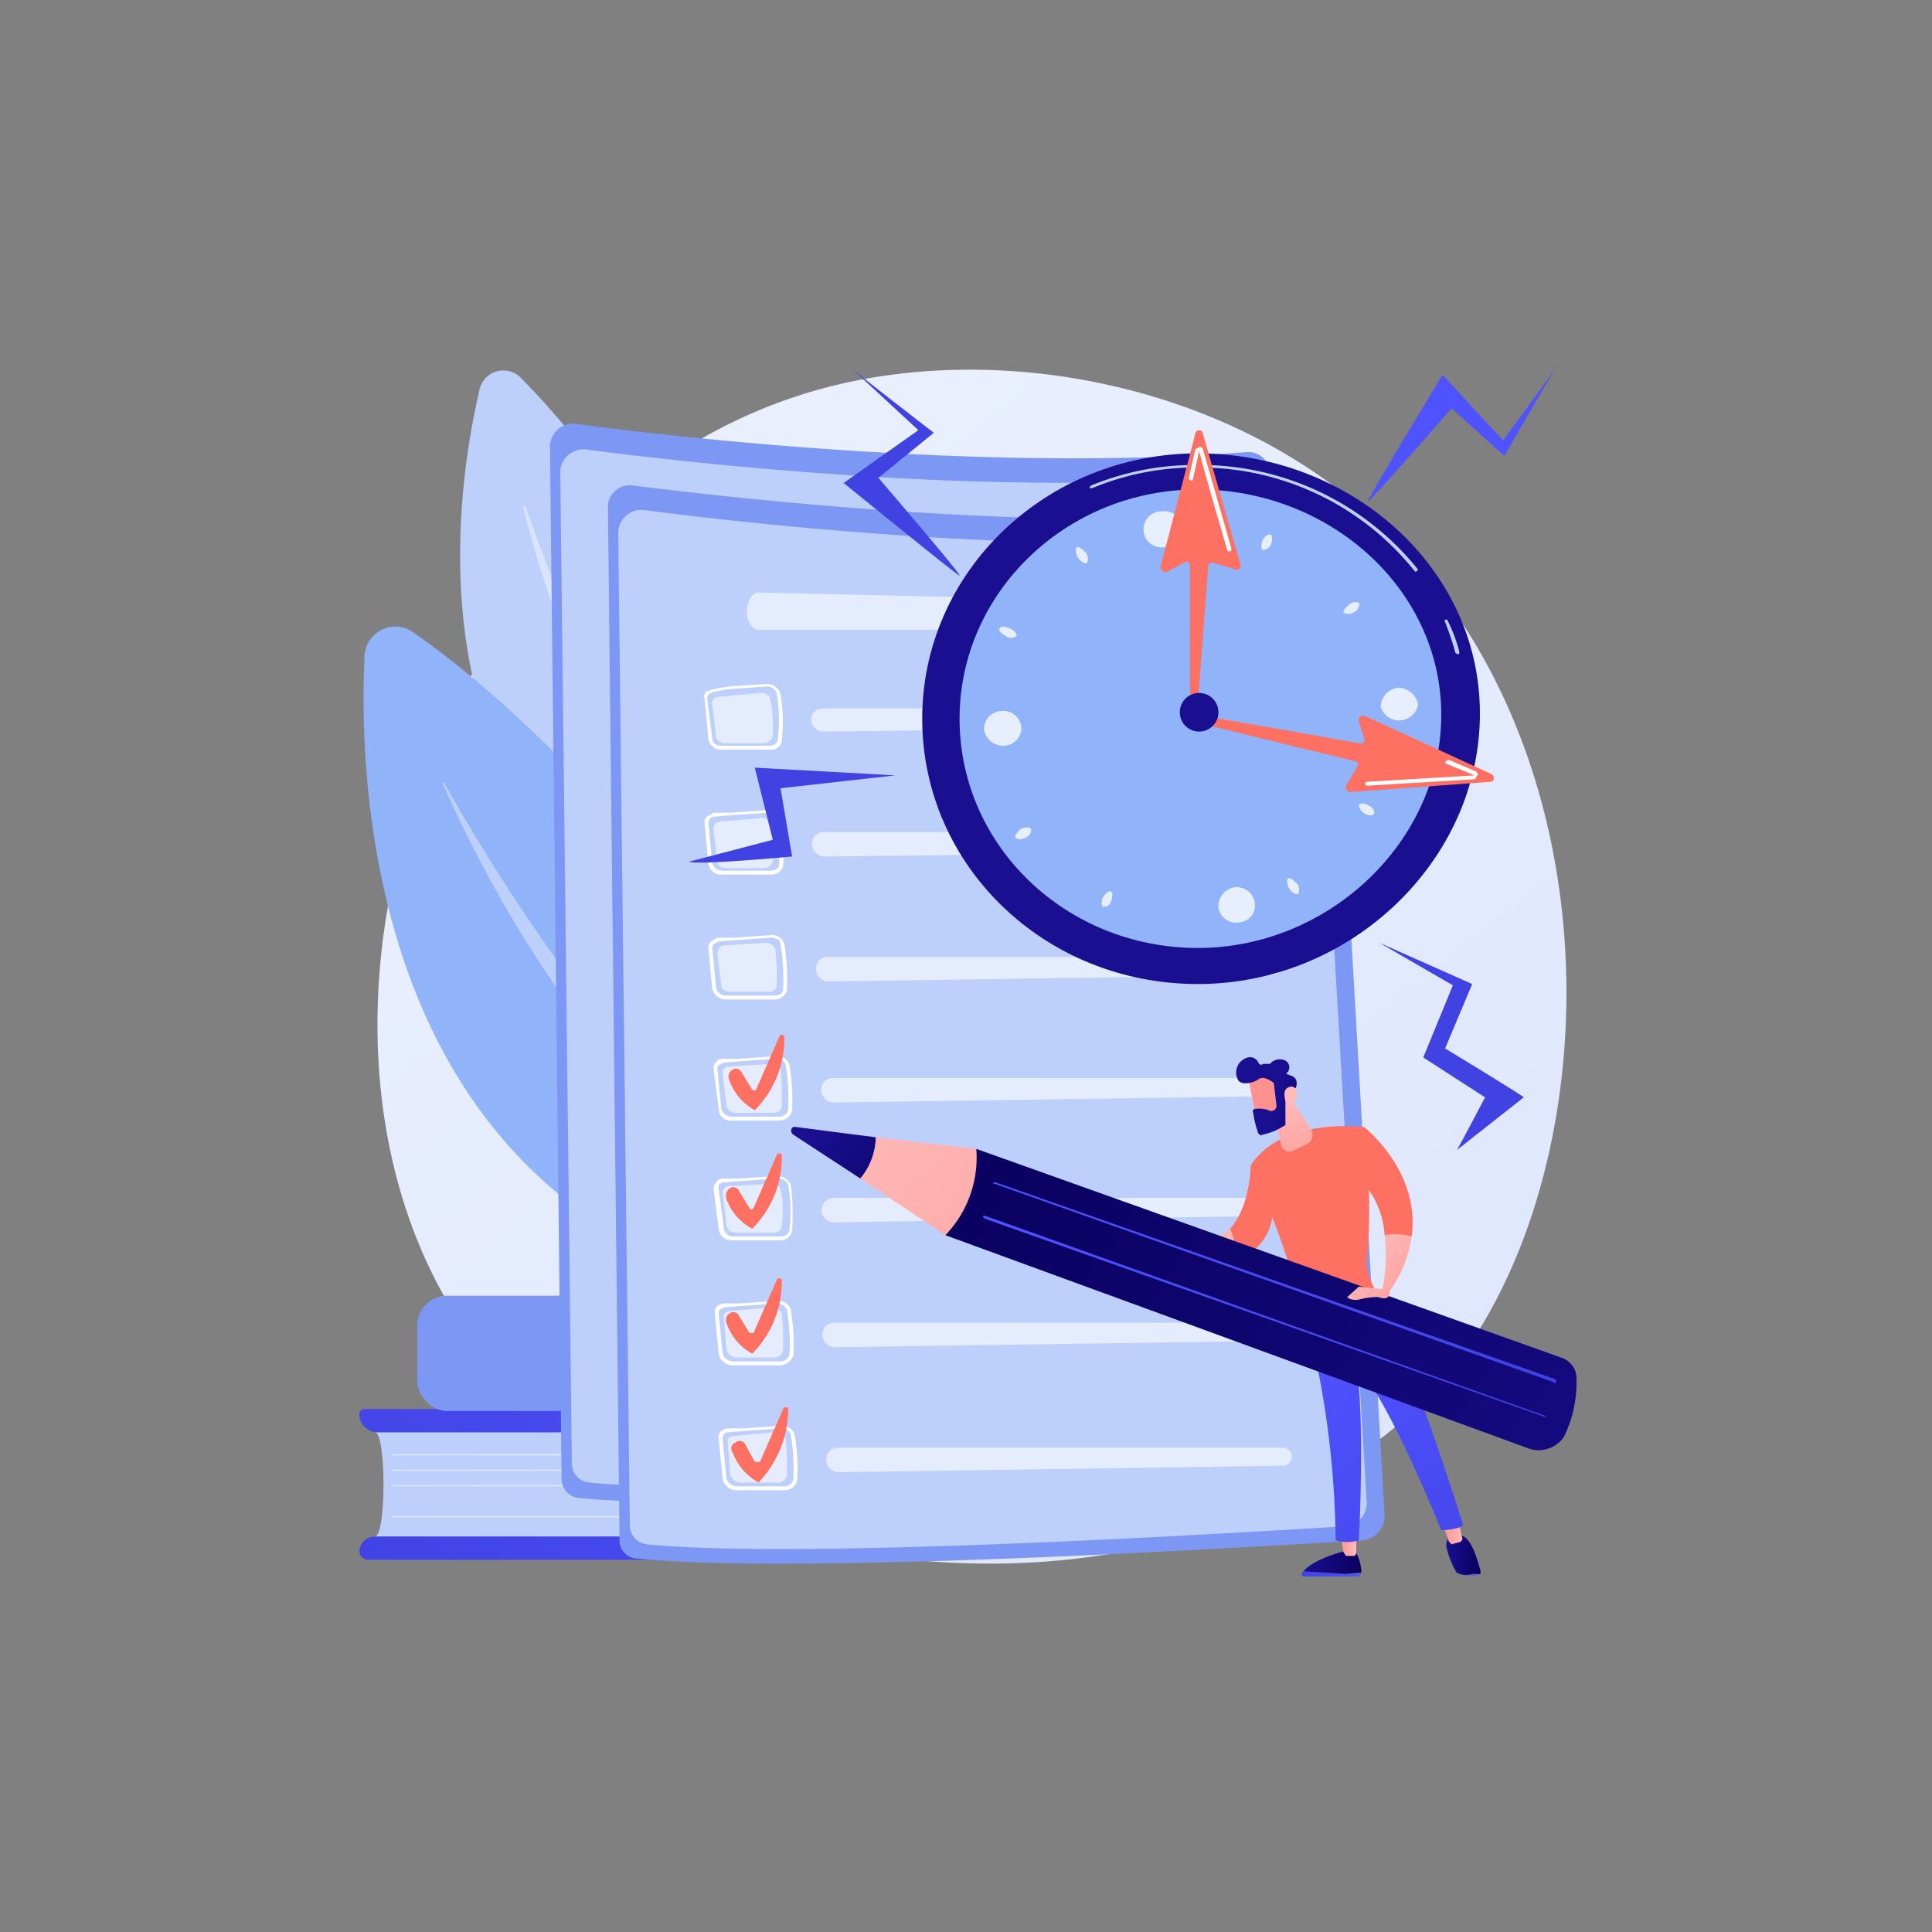 <svg id="Слой_1" data-name="Слой 1" xmlns="http://www.w3.org/2000/svg" xmlns:xlink="http://www.w3.org/1999/xlink" viewBox="0 0 150 150"><rect x="0" y="0" width="150" height="150" fill="#808080" stroke="none"/><defs><style>.cls-1{fill:url(#linear-gradient);}.cls-2{fill:#bdd0fb;}.cls-3{fill:url(#linear-gradient-2);}.cls-4{fill:url(#linear-gradient-3);}.cls-5{fill:url(#linear-gradient-4);}.cls-6{fill:url(#linear-gradient-5);}.cls-7{fill:url(#linear-gradient-6);}.cls-8{fill:url(#linear-gradient-7);}.cls-9{fill:#7d97f4;}.cls-10{fill:url(#linear-gradient-8);}.cls-11{fill:url(#linear-gradient-9);}.cls-12{fill:url(#linear-gradient-10);}.cls-13{fill:#91b3fa;}.cls-14,.cls-18,.cls-19{fill:#fff;}.cls-14{opacity:0.78;}.cls-15{fill:url(#linear-gradient-11);}.cls-16{fill:url(#linear-gradient-12);}.cls-17,.cls-19{opacity:0.6;}.cls-20{fill:url(#linear-gradient-13);}.cls-21{fill:url(#linear-gradient-14);}.cls-22{fill:url(#linear-gradient-15);}.cls-23{fill:url(#linear-gradient-16);}.cls-24{fill:url(#linear-gradient-17);}.cls-25{fill:url(#linear-gradient-18);}.cls-26{fill:url(#linear-gradient-19);}.cls-27{fill:url(#linear-gradient-20);}.cls-28{fill:url(#linear-gradient-21);}.cls-29{fill:url(#linear-gradient-22);}.cls-30{fill:url(#linear-gradient-23);}.cls-31{fill:url(#linear-gradient-24);}.cls-32{fill:url(#linear-gradient-25);}.cls-33{fill:url(#linear-gradient-26);}.cls-34{fill:url(#linear-gradient-27);}.cls-35{fill:url(#linear-gradient-28);}.cls-36{fill:url(#linear-gradient-29);}.cls-37{fill:url(#linear-gradient-30);}.cls-38{fill:url(#linear-gradient-31);}.cls-39{fill:url(#linear-gradient-32);}.cls-40{fill:url(#linear-gradient-33);}.cls-41{fill:url(#linear-gradient-34);}.cls-42{fill:url(#linear-gradient-35);}.cls-43{fill:url(#linear-gradient-36);}.cls-44{fill:url(#linear-gradient-37);}.cls-45{fill:url(#linear-gradient-38);}.cls-46{fill:url(#linear-gradient-39);}.cls-47{fill:url(#linear-gradient-40);}.cls-48{fill:url(#linear-gradient-41);}.cls-49{fill:url(#linear-gradient-42);}.cls-50{fill:url(#linear-gradient-43);}.cls-51{fill:url(#linear-gradient-44);}.cls-52{fill:url(#linear-gradient-45);}.cls-53{fill:url(#linear-gradient-46);}.cls-54{fill:url(#linear-gradient-47);}.cls-55{fill:url(#linear-gradient-48);}.cls-56{fill:url(#linear-gradient-49);}</style><linearGradient id="linear-gradient" x1="133.62" y1="148.79" x2="51.1" y2="46.31" gradientUnits="userSpaceOnUse"><stop offset="0" stop-color="#dae3fe"/><stop offset="1" stop-color="#e9effd"/></linearGradient><linearGradient id="linear-gradient-2" x1="67.47" y1="95.86" x2="34.82" y2="131.32" gradientUnits="userSpaceOnUse"><stop offset="0" stop-color="#4f52ff"/><stop offset="1" stop-color="#4042e2"/></linearGradient><linearGradient id="linear-gradient-3" x1="30.43" y1="112.9" x2="68.44" y2="112.9" xlink:href="#linear-gradient"/><linearGradient id="linear-gradient-4" x1="30.43" y1="114.09" x2="68.44" y2="114.09" xlink:href="#linear-gradient"/><linearGradient id="linear-gradient-5" x1="30.43" y1="115.29" x2="68.44" y2="115.29" xlink:href="#linear-gradient"/><linearGradient id="linear-gradient-6" x1="30.43" y1="116.49" x2="68.44" y2="116.49" xlink:href="#linear-gradient"/><linearGradient id="linear-gradient-7" x1="30.43" y1="117.69" x2="68.44" y2="117.69" xlink:href="#linear-gradient"/><linearGradient id="linear-gradient-8" x1="77.35" y1="85.88" x2="50.59" y2="121.85" gradientTransform="translate(126.2 210.1) rotate(-180)" gradientUnits="userSpaceOnUse"><stop offset="0" stop-color="#53d8ff"/><stop offset="1" stop-color="#3840f7"/></linearGradient><linearGradient id="linear-gradient-9" x1="76.68" y1="81.9" x2="46.6" y2="122.31" gradientTransform="translate(118.9 210.1) rotate(-180)" xlink:href="#linear-gradient-8"/><linearGradient id="linear-gradient-10" x1="40.63" y1="57.74" x2="62.96" y2="57.74" xlink:href="#linear-gradient"/><linearGradient id="linear-gradient-11" x1="306.17" y1="-139.97" x2="343.02" y2="-98.1" gradientTransform="translate(-35.3 -278) rotate(96.8)" gradientUnits="userSpaceOnUse"><stop offset="0" stop-color="#ce1567"/><stop offset="1" stop-color="#7a1dbc"/></linearGradient><linearGradient id="linear-gradient-12" x1="302.93" y1="-137.12" x2="339.77" y2="-95.24" gradientTransform="translate(-272.2 117.9) rotate(11.2)" xlink:href="#linear-gradient-11"/><linearGradient id="linear-gradient-13" x1="-315.21" y1="304.23" x2="-334.27" y2="336.77" gradientTransform="translate(387.5 -233.7) rotate(-0.3)" gradientUnits="userSpaceOnUse"><stop offset="0" stop-color="#a737d5"/><stop offset="1" stop-color="#ef497a"/></linearGradient><linearGradient id="linear-gradient-14" x1="-300.32" y1="239.04" x2="-305.97" y2="258.72" gradientTransform="translate(387.5 -233.7) rotate(-0.3)" gradientUnits="userSpaceOnUse"><stop offset="0" stop-color="#ff928e"/><stop offset="1" stop-color="#fe7062"/></linearGradient><linearGradient id="linear-gradient-15" x1="-303.35" y1="238.17" x2="-309" y2="257.85" xlink:href="#linear-gradient-14"/><linearGradient id="linear-gradient-16" x1="-305.87" y1="237.45" x2="-311.52" y2="257.13" xlink:href="#linear-gradient-14"/><linearGradient id="linear-gradient-17" x1="-308.09" y1="236.81" x2="-313.74" y2="256.5" xlink:href="#linear-gradient-14"/><linearGradient id="linear-gradient-18" x1="157.68" y1="-53.14" x2="146.03" y2="-18.9" xlink:href="#linear-gradient-2"/><linearGradient id="linear-gradient-19" x1="518.13" y1="-6082.59" x2="506.49" y2="-6048.35" gradientTransform="translate(-5424.9 -2538.2) rotate(110)" xlink:href="#linear-gradient-2"/><linearGradient id="linear-gradient-20" x1="921.1" y1="-440.49" x2="909.46" y2="-406.26" gradientTransform="translate(-910.1 -42.3) rotate(27.9)" xlink:href="#linear-gradient-2"/><linearGradient id="linear-gradient-21" x1="-4490.43" y1="612.53" x2="-4502.07" y2="646.77" gradientTransform="translate(-5275.5 -377.8) rotate(-153.3)" xlink:href="#linear-gradient-2"/><linearGradient id="linear-gradient-22" x1="-3334.69" y1="122.2" x2="-3330.07" y2="122.2" gradientTransform="matrix(-1, 0, 0, 1, -3228.99, 0)" xlink:href="#linear-gradient-2"/><linearGradient id="linear-gradient-23" x1="-3334.69" y1="121.3" x2="-3330.2" y2="121.3" gradientTransform="matrix(-1, 0, 0, 1, -3228.99, 0)" gradientUnits="userSpaceOnUse"><stop offset="0" stop-color="#09005d"/><stop offset="1" stop-color="#1a0f91"/></linearGradient><linearGradient id="linear-gradient-24" x1="-3334.26" y1="120.03" x2="-3332.96" y2="120.03" gradientTransform="matrix(-1, 0, 0, 1, -3228.99, 0)" gradientUnits="userSpaceOnUse"><stop offset="0" stop-color="#febbba"/><stop offset="1" stop-color="#ff928e"/></linearGradient><linearGradient id="linear-gradient-25" x1="-3343.9" y1="122.1" x2="-3342.13" y2="122.1" gradientTransform="matrix(-1, 0, 0, 1, -3228.99, 0)" xlink:href="#linear-gradient-2"/><linearGradient id="linear-gradient-26" x1="-3343.89" y1="120.74" x2="-3341.29" y2="120.74" xlink:href="#linear-gradient-23"/><linearGradient id="linear-gradient-27" x1="-3342.54" y1="118.95" x2="-3340.98" y2="118.95" xlink:href="#linear-gradient-24"/><linearGradient id="linear-gradient-28" x1="-3330.51" y1="104.62" x2="-3347.73" y2="129.71" gradientTransform="matrix(-1, 0, 0, 1, -3228.99, 0)" xlink:href="#linear-gradient-2"/><linearGradient id="linear-gradient-29" x1="116.82" y1="56.84" x2="112.03" y2="69.39" gradientTransform="matrix(1, 0, 0, 1, 0, 0)" xlink:href="#linear-gradient-14"/><linearGradient id="linear-gradient-30" x1="-3337.3" y1="113.19" x2="-3336.55" y2="111.7" gradientTransform="matrix(-1, 0, 0, 1, -3228.99, 0)" xlink:href="#linear-gradient-8"/><linearGradient id="linear-gradient-31" x1="-3335.41" y1="96.28" x2="-3340.95" y2="101.18" xlink:href="#linear-gradient-24"/><linearGradient id="linear-gradient-32" x1="120.55" y1="58.26" x2="115.75" y2="70.81" gradientTransform="matrix(1, 0, 0, 1, 0, 0)" xlink:href="#linear-gradient-14"/><linearGradient id="linear-gradient-33" x1="112.27" y1="55.1" x2="107.48" y2="67.65" gradientTransform="matrix(1, 0, 0, 1, 0, 0)" xlink:href="#linear-gradient-14"/><linearGradient id="linear-gradient-34" x1="-3325.03" y1="96.75" x2="-3320.68" y2="96.75" xlink:href="#linear-gradient-24"/><linearGradient id="linear-gradient-35" x1="-3329.27" y1="85.1" x2="-3329.32" y2="93.24" xlink:href="#linear-gradient-24"/><linearGradient id="linear-gradient-36" x1="-3650.89" y1="1329.56" x2="-3654.9" y2="1334.86" gradientTransform="matrix(-0.99, -0.14, -0.14, 0.99, -3325.78, -1753.46)" xlink:href="#linear-gradient-24"/><linearGradient id="linear-gradient-37" x1="-3653.95" y1="1330.84" x2="-3649.17" y2="1330.84" gradientTransform="matrix(-0.99, -0.14, -0.14, 0.99, -3325.78, -1753.46)" xlink:href="#linear-gradient-23"/><linearGradient id="linear-gradient-38" x1="-3656.76" y1="1333.76" x2="-3653.55" y2="1330.46" gradientTransform="matrix(-0.99, -0.14, -0.14, 0.99, -3325.78, -1753.46)" xlink:href="#linear-gradient-24"/><linearGradient id="linear-gradient-39" x1="-3321.14" y1="96.23" x2="-3319.58" y2="96.23" xlink:href="#linear-gradient-24"/><linearGradient id="linear-gradient-40" x1="-3303.74" y1="84.12" x2="-3369.59" y2="132.15" xlink:href="#linear-gradient-23"/><linearGradient id="linear-gradient-41" x1="-3301.43" y1="94.81" x2="-3292.76" y2="87.27" xlink:href="#linear-gradient-23"/><linearGradient id="linear-gradient-42" x1="-3293.85" y1="83.74" x2="-3325.96" y2="116.75" xlink:href="#linear-gradient-24"/><linearGradient id="linear-gradient-43" x1="-3313.43" y1="84.71" x2="-3342.41" y2="114.49" gradientTransform="matrix(-1, 0, 0, 1, -3228.99, 0)" xlink:href="#linear-gradient-2"/><linearGradient id="linear-gradient-44" x1="-3312.68" y1="87.32" x2="-3341.67" y2="117.11" gradientTransform="matrix(-1, 0, 0, 1, -3228.99, 0)" xlink:href="#linear-gradient-2"/><linearGradient id="linear-gradient-45" x1="-3333.23" y1="98.75" x2="-3338.76" y2="103.65" xlink:href="#linear-gradient-24"/><linearGradient id="linear-gradient-46" x1="193.63" y1="-33.55" x2="148.89" y2="6.17" gradientTransform="matrix(1, 0, 0, 1, 0, 0)" xlink:href="#linear-gradient-23"/><linearGradient id="linear-gradient-47" x1="1899.85" y1="973.68" x2="1891.4" y2="986.69" gradientTransform="matrix(-0.3, -0.96, -0.96, 0.3, 1618.52, 1558.03)" xlink:href="#linear-gradient-14"/><linearGradient id="linear-gradient-48" x1="2050.01" y1="1080.29" x2="2041.57" y2="1093.3" gradientTransform="matrix(-0.03, -1, -1, 0.03, 1299.39, 2015.76)" xlink:href="#linear-gradient-14"/><linearGradient id="linear-gradient-49" x1="-1622.13" y1="138.4" x2="-1608.4" y2="102.65" gradientTransform="matrix(-1, 0, 0, 1, -1497.12, 0)" xlink:href="#linear-gradient-23"/></defs><path class="cls-1" d="M110.9,108.4a33.2,33.2,0,0,1-5.1,4.3c-16.6,11.9-36.4,8.4-40.5,7.6-6.2-1.3-18.2-3.7-26.8-13.9-13.1-15.3-11.1-39.6-.9-55.6,1.8-2.9,11.6-19.1,31.6-21.7,12-1.6,26.1,1.6,36.2,10.1C126.8,57.1,125.3,93.3,110.9,108.4Z"/><path class="cls-2" d="M29.1,119.3H69.4v-8.1H29.1C30,111.2,30,119.3,29.1,119.3Z"/><path class="cls-3" d="M69.4,117.3v-3.7c0-1.3-.8-2.4-1.7-2.4H29.3a1.4,1.4,0,0,1-1.4-1.4h0a.4.4,0,0,1,.4-.4h42c.9,0,2.4,1.5,2.4,3.4v5.1c0,1.8-1.4,3.2-2.3,3.2H28.6a.7.7,0,0,1-.7-.6,1.2,1.2,0,0,1,1.2-1.2H67.9C68.8,119.3,69.4,118.4,69.4,117.3Z"/><path class="cls-4" d="M68.3,113H30.4a.1.1,0,0,1,.1-.1H68.3c.1,0,.1,0,.1.1Z"/><path class="cls-5" d="M68.3,114.2H30.5a.1.1,0,0,1-.1-.1h38C68.4,114.2,68.4,114.2,68.3,114.2Z"/><path class="cls-6" d="M68.3,115.4H30.5a.1.1,0,0,1-.1-.1h38C68.4,115.4,68.4,115.4,68.3,115.4Z"/><path class="cls-7" d="M68.3,116.6h0Z"/><path class="cls-8" d="M68.3,117.8H30.4a.1.1,0,0,1,.1-.1H68.3c.1,0,.1,0,.1.1Z"/><rect class="cls-9" x="32.4" y="100.6" width="37.1" height="8.95" rx="2.3"/><rect class="cls-10" x="60.9" y="101.6" width="4.4" height="6.89" rx="2.2" transform="translate(126.2 210.1) rotate(180)"/><rect class="cls-11" x="58.6" y="101.6" width="1.6" height="6.89" rx="0.8" transform="translate(118.9 210.1) rotate(180)"/><path class="cls-2" d="M66.2,78.1S57.1,46.2,40.5,29.4a1.9,1.9,0,0,0-3.3,1C34.8,40.7,30.9,72,66.2,78.1Z"/><path class="cls-12" d="M62.9,76.1c.1.1,0,.2-.1.2-3.3-2.3-16.4-13.6-22.2-37h.2C42.6,44.6,50,64.6,62.9,76.1Z"/><path class="cls-13" d="M73.5,101.8S55.7,65.7,32.1,49.1A2.4,2.4,0,0,0,28.3,51C27.7,63.9,29.8,102.3,73.5,101.8Z"/><path class="cls-2" d="M69.1,100.2c.1.1,0,.3-.1.2-4.5-2-22.7-12.7-34.6-39.5-.1-.1.1-.2.1-.1C37.9,66.9,51,89.2,69.1,100.2Z"/><path class="cls-9" d="M42.7,34.7a1.8,1.8,0,0,1,2-1.8c7.2,1,31.8,3.8,52.1,2.2a1.7,1.7,0,0,1,1.8,1.5l4.4,76.2a1.8,1.8,0,0,1-1.8,2c-8.5.6-43.7,2.7-56.3,1.5a1.5,1.5,0,0,1-1.3-1.5Z"/><path class="cls-2" d="M43.5,36.6a1.8,1.8,0,0,1,2-1.7c6.9.9,30.5,3.7,50.1,2.1a1.5,1.5,0,0,1,1.7,1.4l4.3,73.4a1.7,1.7,0,0,1-1.7,1.9c-8.2.6-42.1,2.6-54.2,1.4a1.5,1.5,0,0,1-1.3-1.4Z"/><path class="cls-14" d="M49.9,42.2,50.7,58a1.1,1.1,0,0,0,1,.9c2.9.1,12,.3,17.1,0a1.2,1.2,0,0,0,1.1-1.1c.1-3,.2-11.6-.5-15.1a1.4,1.4,0,0,0-1.2-1.1L51,41.1A1.1,1.1,0,0,0,49.9,42.2Z"/><circle class="cls-15" cx="59.9" cy="47.8" r="3.4" transform="translate(7.6 103.9) rotate(-85.6)"/><path class="cls-16" d="M54.8,57.8H65.6a.9.9,0,0,0,.7-1.3,7.2,7.2,0,0,0-12.2,0A.9.9,0,0,0,54.8,57.8Z"/><g class="cls-17"><path class="cls-18" d="M93.1,43.4a.5.5,0,0,0,.5-.5.6.6,0,0,0-.5-.6L74,42.1c-.3,0-.4.2-.3.5V43a.8.8,0,0,0,.7.5Z"/></g><g class="cls-17"><path class="cls-18" d="M74,45c-.3,0-.4.2-.3.5v.4a.8.8,0,0,0,.7.5H93.1a.5.5,0,0,0,0-1Z"/></g><g class="cls-17"><path class="cls-18" d="M74.1,48c-.3,0-.5.2-.4.5v.4a.9.9,0,0,0,.8.5H93.1c.3,0,.6-.2.5-.5a.6.6,0,0,0-.5-.6Z"/></g><g class="cls-17"><path class="cls-18" d="M95,63.6c.3,0,.6-.2.5-.5a.5.5,0,0,0-.5-.5H50.6c-.3,0-.4.1-.2.4l.4.5a1.2,1.2,0,0,0,.9.5Z"/></g><g class="cls-17"><path class="cls-18" d="M50.6,65.4c-.3,0-.4.2-.2.4l.4.6a1.5,1.5,0,0,0,.9.4L95,66.6a.6.6,0,0,0,.6-.6c-.1-.2-.3-.5-.6-.5Z"/></g><path class="cls-19" d="M50.5,70.3l4.1-.2a1,1,0,0,1,1,.8,18.7,18.7,0,0,1,.5,4,.9.9,0,0,1-.9.9h-4a1,1,0,0,1-1-.8l-.4-3.8A.8.8,0,0,1,50.5,70.3Z"/><g class="cls-17"><path class="cls-18" d="M57.9,71.8a.5.5,0,0,0-.5.5l.2.8a.6.6,0,0,0,.6.6h10a.5.5,0,0,0,.5-.5v-.4a.6.6,0,0,0-.6-.5Z"/></g><path class="cls-19" d="M72.5,70.2l4.2-.2a1.1,1.1,0,0,1,1,.8,18.7,18.7,0,0,1,.5,4,1.1,1.1,0,0,1-.9.9H73.2a.8.8,0,0,1-.9-.8L71.9,71A.6.6,0,0,1,72.5,70.2Z"/><g class="cls-17"><path class="cls-18" d="M79.9,71.7c-.3,0-.5.2-.4.5V73a.6.6,0,0,0,.6.5h10a.6.6,0,0,0,.5-.6v-.3a.5.5,0,0,0-.5-.5Z"/></g><path class="cls-18" d="M56.3,85.4H52.5a1,1,0,0,1-1-.8l-.3-3.1a.4.4,0,0,1,.1-.5.7.7,0,0,1,.6-.3h1.2l2.9-.2a1,1,0,0,1,1.1.7,12.6,12.6,0,0,1,.1,3.5A.9.9,0,0,1,56.3,85.4Zm-4.4-4.5h-.4v.3l.4,3.2a.7.7,0,0,0,.7.6h3.8a.6.6,0,0,0,.6-.6,11.6,11.6,0,0,0-.1-3.4.8.8,0,0,0-.8-.6l-2.9.3Z"/><path class="cls-19" d="M52.3,81.2l3.3-.3a.8.8,0,0,1,.7.5,11,11,0,0,1,.2,2.8.7.7,0,0,1-.7.6h-3a.7.7,0,0,1-.7-.6l-.3-2.5A.5.5,0,0,1,52.3,81.2Z"/><g class="cls-17"><path class="cls-18" d="M59.5,83.3a1.1,1.1,0,0,0,.9.7L95,83.5a.8.8,0,0,0,.7-.7.7.7,0,0,0-.7-.7H60.4A1,1,0,0,0,59.5,83.3Z"/></g><path class="cls-18" d="M56.3,93.4H52.6a1,1,0,0,1-1.1-.8l-.3-3.1c0-.2,0-.4.2-.5a.5.5,0,0,1,.5-.3h1.3l2.9-.2h0a.9.9,0,0,1,1,.7,16.8,16.8,0,0,1,.2,3.5A1,1,0,0,1,56.3,93.4Zm-4.4-4.5h-.3a.4.4,0,0,0-.1.3l.3,3.2a.9.9,0,0,0,.8.6h3.7a.7.7,0,0,0,.7-.6,15.3,15.3,0,0,0-.2-3.4.9.9,0,0,0-.7-.6l-2.9.3Z"/><path class="cls-19" d="M52.3,89.2l3.3-.3a.8.8,0,0,1,.8.5,21.8,21.8,0,0,1,.1,2.8.7.7,0,0,1-.7.6H52.9a.9.9,0,0,1-.8-.6l-.2-2.5A.4.4,0,0,1,52.3,89.2Z"/><g class="cls-17"><path class="cls-18" d="M59.6,91.3a1,1,0,0,0,.9.7L95,91.5a.7.7,0,0,0,0-1.4H60.5A.9.9,0,0,0,59.6,91.3Z"/></g><path class="cls-18" d="M56.4,101.4H52.6c-.5-.1-1-.4-1-.9l-.4-3.1a.8.8,0,0,1,.2-.5.6.6,0,0,1,.6-.3h1.2l2.9-.2h0a1,1,0,0,1,1,.7,16.8,16.8,0,0,1,.2,3.5A.9.9,0,0,1,56.4,101.4ZM52,96.9h-.4a.4.4,0,0,0-.1.3l.4,3.2a.7.7,0,0,0,.7.6h3.8a.6.6,0,0,0,.6-.6,16.8,16.8,0,0,0-.1-3.4.9.9,0,0,0-.8-.6l-2.9.3Z"/><path class="cls-19" d="M52.4,97.2l3.3-.3a.8.8,0,0,1,.7.5,8.3,8.3,0,0,1,.1,2.8.6.6,0,0,1-.6.6h-3a.7.7,0,0,1-.7-.6l-.3-2.5A.5.5,0,0,1,52.4,97.2Z"/><g class="cls-17"><path class="cls-18" d="M59.6,99.3a1,1,0,0,0,.9.7l34.6-.5a.7.7,0,0,0,.7-.7.8.8,0,0,0-.7-.7H60.5A1,1,0,0,0,59.6,99.3Z"/></g><path class="cls-18" d="M56.4,109.4H52.7a1.1,1.1,0,0,1-1.1-.9l-.3-3.1a.7.7,0,0,1,.1-.5.9.9,0,0,1,.6-.3h1.2l2.9-.2h.1a1.1,1.1,0,0,1,1,.7,12.6,12.6,0,0,1,.1,3.5A.9.9,0,0,1,56.4,109.4ZM52,104.9h-.3a.4.4,0,0,0-.1.3l.3,3.2c0,.3.4.6.8.6h3.7a.7.7,0,0,0,.7-.6,15.3,15.3,0,0,0-.2-3.4.9.9,0,0,0-.8-.6l-2.8.3Z"/><path class="cls-19" d="M52.4,105.2l3.3-.3a.8.8,0,0,1,.8.5,22.7,22.7,0,0,1,.1,2.8.7.7,0,0,1-.7.6h-3a.9.9,0,0,1-.7-.6l-.2-2.5C51.9,105.4,52.1,105.2,52.4,105.2Z"/><g class="cls-17"><path class="cls-18" d="M59.7,107.3h0a.9.9,0,0,0,.9.7l34.5-.5a.7.7,0,0,0,0-1.4H60.6A.9.9,0,0,0,59.7,107.3Z"/></g><path class="cls-20" d="M52.6,105.7h0a.5.5,0,0,1,.8.2l.7,1.3h.4l1.8-4.1a.2.2,0,0,1,.4.1,8.6,8.6,0,0,1-2.4,5.6s-1.1-.4-1.9-2.4A.4.4,0,0,1,52.6,105.7Z"/><path class="cls-9" d="M47.2,39.5a1.7,1.7,0,0,1,2-1.8c7.2.9,31.8,3.8,52.1,2.1a1.7,1.7,0,0,1,1.8,1.6l4.4,76.2a1.9,1.9,0,0,1-1.8,2c-8.5.5-43.7,2.7-56.3,1.4a1.4,1.4,0,0,1-1.3-1.5Z"/><path class="cls-2" d="M48,41.4a1.8,1.8,0,0,1,2-1.8c6.9.9,30.5,3.7,50.1,2.1a1.5,1.5,0,0,1,1.7,1.5l4.3,73.3a1.8,1.8,0,0,1-1.7,2c-8.2.5-42.1,2.6-54.2,1.4a1.5,1.5,0,0,1-1.3-1.5Z"/><path class="cls-18" d="M60.5,87H56.8a.9.9,0,0,1-1-.9L55.4,83c0-.2,0-.4.2-.5a.5.5,0,0,1,.5-.3h1.3l2.9-.2a1,1,0,0,1,1,.7,16.8,16.8,0,0,1,.2,3.5A1,1,0,0,1,60.5,87Zm-4.3-4.5-.4.2a.4.4,0,0,0-.1.3l.3,3.1a.9.9,0,0,0,.8.6h3.7a.7.7,0,0,0,.7-.6,15.7,15.7,0,0,0-.2-3.4c0-.3-.4-.5-.7-.5l-2.9.2Z"/><path class="cls-19" d="M56.6,82.8l3.3-.2c.3-.1.6.2.7.4a22.7,22.7,0,0,1,.1,2.8c0,.4-.3.6-.7.6H57.1a.7.7,0,0,1-.7-.6l-.3-2.5A.5.5,0,0,1,56.6,82.8Z"/><g class="cls-17"><path class="cls-18" d="M63.8,84.9a1,1,0,0,0,.9.7l34.5-.5a.7.7,0,1,0,0-1.4H64.7A.9.9,0,0,0,63.8,84.9Z"/></g><path class="cls-18" d="M60.6,96.3H56.8a1,1,0,0,1-1-.9l-.4-3.1a.8.8,0,0,1,.2-.5.6.6,0,0,1,.6-.3h1.2l2.9-.2h0a1.2,1.2,0,0,1,1.1.7,18.2,18.2,0,0,1,.1,3.5A.9.9,0,0,1,60.6,96.3Zm-4.4-4.5a.5.5,0,0,0-.4.2v.3l.4,3.1a.7.7,0,0,0,.7.6h3.8a.6.6,0,0,0,.6-.6,11.8,11.8,0,0,0-.1-3.4.8.8,0,0,0-.8-.5l-2.9.2Z"/><path class="cls-19" d="M56.6,92.1l3.3-.2c.3-.1.6.2.7.4a8.3,8.3,0,0,1,.1,2.8.6.6,0,0,1-.6.6h-3a.7.7,0,0,1-.7-.6l-.3-2.5A.5.5,0,0,1,56.6,92.1Z"/><g class="cls-17"><path class="cls-18" d="M63.8,94.2a1,1,0,0,0,.9.7l34.6-.5a.7.7,0,0,0,0-1.4H64.7A1,1,0,0,0,63.8,94.2Z"/></g><path class="cls-18" d="M60.6,106H56.9a1.1,1.1,0,0,1-1.1-.9l-.3-3.1a.7.7,0,0,1,.1-.5.9.9,0,0,1,.6-.3h1.2l2.9-.2h.1a1,1,0,0,1,1,.7,16.8,16.8,0,0,1,.2,3.5A1.1,1.1,0,0,1,60.6,106Zm-4.4-4.5-.3.2c-.1,0-.1.2-.1.3l.3,3.1a.9.9,0,0,0,.8.6h3.7a.7.7,0,0,0,.7-.6,15.7,15.7,0,0,0-.2-3.4.8.8,0,0,0-.7-.5l-2.9.2Z"/><path class="cls-19" d="M56.6,101.8l3.3-.3a.8.8,0,0,1,.8.5,22.7,22.7,0,0,1,.1,2.8.7.7,0,0,1-.7.6h-3a.9.9,0,0,1-.7-.6l-.2-2.5C56.1,102.1,56.4,101.8,56.6,101.8Z"/><g class="cls-17"><path class="cls-18" d="M63.9,103.9a1,1,0,0,0,.9.7l34.5-.5a.7.7,0,1,0,0-1.4H64.8A.9.9,0,0,0,63.9,103.9Z"/></g><path class="cls-18" d="M60.9,115.7H57.2a1.1,1.1,0,0,1-1.1-.9l-.3-3.1a.7.7,0,0,1,.1-.5.9.9,0,0,1,.6-.3h1.2l3-.2h0a1,1,0,0,1,1,.7,16.8,16.8,0,0,1,.2,3.5A1,1,0,0,1,60.9,115.7Zm-4.4-4.5c-.1,0-.2,0-.3.2s-.1.1-.1.3l.3,3.1a.9.9,0,0,0,.8.6h3.7a.7.7,0,0,0,.7-.6,15.7,15.7,0,0,0-.2-3.4c-.1-.3-.4-.6-.7-.5l-2.9.2Z"/><path class="cls-19" d="M56.9,111.5l3.3-.3a.8.8,0,0,1,.8.5,22.7,22.7,0,0,1,.1,2.8.7.7,0,0,1-.7.6H57.5a.9.9,0,0,1-.8-.6l-.2-2.5A.4.4,0,0,1,56.9,111.5Z"/><g class="cls-17"><path class="cls-18" d="M64.2,113.6h0a1,1,0,0,0,.9.7l34.5-.5a.7.7,0,0,0,0-1.4H65.1A.9.9,0,0,0,64.2,113.6Z"/></g><path class="cls-21" d="M57.1,112h0a.5.5,0,0,1,.8.2l.7,1.3H59l1.8-4.1a.2.2,0,0,1,.4.1,8.4,8.4,0,0,1-2.3,5.6,4.3,4.3,0,0,1-2-2.3A.5.5,0,0,1,57.1,112Z"/><path class="cls-22" d="M56.6,102h0a.5.5,0,0,1,.8.2l.8,1.3h.3l1.8-4.1a.2.2,0,0,1,.4.1,7.9,7.9,0,0,1-2.3,5.6,4.3,4.3,0,0,1-2-2.4A.6.6,0,0,1,56.6,102Z"/><path class="cls-23" d="M56.6,92.3h0a.5.5,0,0,1,.8.2l.8,1.3c.1.2.2.1.3,0l1.8-4.1a.2.2,0,0,1,.4.1,7.8,7.8,0,0,1-2.3,5.6,4.3,4.3,0,0,1-2-2.3A.8.8,0,0,1,56.6,92.3Z"/><path class="cls-24" d="M60.5,80.5a.2.2,0,0,1,.4.1,7.9,7.9,0,0,1-2.3,5.6,4.3,4.3,0,0,1-2-2.4.6.6,0,0,1,.2-.7h0a.5.5,0,0,1,.8.2l.8,1.3a.2.2,0,0,0,.3,0Z"/><path class="cls-18" d="M59.8,58.2H56a1,1,0,0,1-1-.8l-.3-3.2c-.1-.1,0-.3.1-.5l.6-.2h0l1.2-.2,2.9-.2h0a1.1,1.1,0,0,1,1.1.8,12.4,12.4,0,0,1,.1,3.5A.8.8,0,0,1,59.8,58.2Zm-4.4-4.5-.4.2c0,.1-.1.2-.1.3l.4,3.1c0,.4.3.6.7.6h3.8a.6.6,0,0,0,.6-.6,12.6,12.6,0,0,0-.1-3.5.8.8,0,0,0-.8-.5l-2.9.2Z"/><path class="cls-19" d="M55.8,54.1l3.3-.3c.4,0,.7.2.7.5a11,11,0,0,1,.2,2.8.7.7,0,0,1-.7.6h-3c-.3,0-.7-.2-.7-.5l-.3-2.5A.5.5,0,0,1,55.8,54.1Z"/><g class="cls-17"><path class="cls-18" d="M63,56.1a1,1,0,0,0,1,.7l34.5-.4a.8.8,0,0,0,.7-.8.7.7,0,0,0-.7-.6H63.9A.9.9,0,0,0,63,56.1Z"/></g><g class="cls-17"><path class="cls-18" d="M58,47.8c.1.6.5,1.1.9,1.1H93.4a.8.8,0,0,0,.7-1c0-.6-.3-1.1-.6-1.1L58.9,46C58.3,46,57.9,46.9,58,47.8Z"/></g><path class="cls-18" d="M59.8,67.9H56.1a1,1,0,0,1-1.1-.8l-.3-3.2a.6.6,0,0,1,.2-.5l.5-.3h1.3l2.9-.2h0a1,1,0,0,1,1,.8,16.3,16.3,0,0,1,.2,3.5A.9.9,0,0,1,59.8,67.9Zm-4.3-4.5a.5.5,0,0,0-.4.2.4.4,0,0,0-.1.3l.3,3.1a.8.8,0,0,0,.8.6h3.7c.4,0,.7-.2.7-.5a16.3,16.3,0,0,0-.2-3.5c0-.3-.4-.5-.7-.5l-2.9.2Z"/><path class="cls-19" d="M55.9,63.8l3.3-.3a.8.8,0,0,1,.7.5,21.8,21.8,0,0,1,.1,2.8.7.7,0,0,1-.7.6H56.4c-.4,0-.7-.2-.7-.5l-.3-2.5A.5.5,0,0,1,55.9,63.8Z"/><g class="cls-17"><path class="cls-18" d="M63.1,65.8a1,1,0,0,0,.9.7l34.5-.4a.8.8,0,0,0,.7-.8.8.8,0,0,0-.7-.7H64A.9.9,0,0,0,63.1,65.8Z"/></g><path class="cls-18" d="M60.1,77.6H56.4a1.1,1.1,0,0,1-1.1-.8L55,73.6a.6.6,0,0,1,.2-.5l.5-.3H57l2.9-.2h0a1,1,0,0,1,1,.7,17.8,17.8,0,0,1,.2,3.6A1,1,0,0,1,60.1,77.6Zm-4.3-4.5-.4.2a.4.4,0,0,0-.1.3l.3,3.1a.8.8,0,0,0,.8.6h3.7c.4,0,.7-.2.7-.5a16.3,16.3,0,0,0-.2-3.5c0-.3-.4-.5-.7-.5L57,73Z"/><path class="cls-19" d="M56.2,73.4l3.3-.2a.8.8,0,0,1,.7.5,21.8,21.8,0,0,1,.1,2.8c0,.3-.3.5-.7.5H56.7c-.4,0-.7-.2-.7-.5L55.7,74A.6.6,0,0,1,56.2,73.4Z"/><g class="cls-17"><path class="cls-18" d="M63.4,75.5h0a1,1,0,0,0,.9.7l34.5-.5a.7.7,0,1,0,0-1.4H64.3A.9.9,0,0,0,63.4,75.5Z"/></g><path class="cls-25" d="M113.1,89.3c0,.1,2.2-4.1,2.2-4.1l-4.8-3.1,2.3-5.6-5.7-3.3,7.2,3.2-2.1,5s6.1,3.7,6.1,3.8Z"/><path class="cls-26" d="M121,28.3c-.2.1-4.2,7.1-4.2,7.1l-4.1-3.7s-6.6,7.6-6.5,7.2,5.8-9.8,5.8-9.8l4.7,5.1Z"/><path class="cls-27" d="M65.9,28.4c.1.2,6.6,5.2,6.6,5.2l-4.3,3.5s6.7,7.8,6.3,7.6-9-7.2-9-7.2l5.8-4.1Z"/><path class="cls-28" d="M53.5,66.9c.5.3,8-.4,8-.4l-.9-5.3,8.9-1-10.9-.6L60,65.2Z"/><path class="cls-29" d="M101.2,122l3.3.2h1.2l-.2.2h-4.3a.2.2,0,0,1-.1-.3Z"/><path class="cls-30" d="M104.5,122.2l-3.3-.2c.8-1,3.3-1.6,3.3-1.6h.7a3.5,3.5,0,0,1,.5,1.7Z"/><path class="cls-31" d="M105.3,119.2v1.3c0,.2-.1.3-.2.3h-.6l-.2-.3-.2-1.3Z"/><path class="cls-32" d="M114.3,122.2c.4-.1.5-.2.6-.4h0c.1.2-.1.4-.3.5h-.8a.9.9,0,0,1-.7-.3h0A1.6,1.6,0,0,0,114.3,122.2Z"/><path class="cls-33" d="M112.7,119.2h.6c.9,0,1.4,1.9,1.6,2.6s-.2.3-.6.4a1.6,1.6,0,0,1-1.2-.1,6.4,6.4,0,0,1-.8-2A.9.9,0,0,1,112.7,119.2Z"/><path class="cls-34" d="M113.2,118l.3,1.3c.1.2,0,.3-.1.4l-.7.2-.2-.2-.5-1.4Z"/><path class="cls-35" d="M113.6,118.4c-.4.4-1.7.4-1.7.4-4.6-11.2-6.6-12.8-6.6-12.8.7,4.3.2,13.6.2,13.6a3.3,3.3,0,0,1-1.8,0,72.1,72.1,0,0,0-2.4-17.7,8.1,8.1,0,0,0,5.4-1.6C109.3,104.6,113.6,118.4,113.6,118.4Z"/><path class="cls-36" d="M105.9,87.5a48.5,48.5,0,0,1,.2,10.7,5.5,5.5,0,0,0,.9,2.3.4.4,0,0,1-.1.3,15.4,15.4,0,0,1-5.4,1.4c-.2.1-.3-.1-.3-.2a71.2,71.2,0,0,0-4.1-11.5C99.5,86.7,105.9,87.5,105.9,87.5Z"/><path class="cls-37" d="M105,105.8h.1a.4.4,0,0,0,.1-.3,7.2,7.2,0,0,0-1.9-1.6h-.2c0,.1,0,.2.1.2a5.2,5.2,0,0,1,1.7,1.5Z"/><path class="cls-38" d="M109.6,96a9.5,9.5,0,0,1-1.9,4.5l-.4-.3a12.9,12.9,0,0,0,.2-4.3A4.9,4.9,0,0,1,109.6,96Z"/><path class="cls-39" d="M105.2,91.2l.7-3.7s4.4,3.4,3.7,8.5a4.9,4.9,0,0,0-2.1-.1A6.8,6.8,0,0,0,105.2,91.2Z"/><path class="cls-40" d="M97.1,90.5l1.7,3.7A4,4,0,0,1,96,97.8a6.2,6.2,0,0,0-.5-2.4C97.1,93.6,97.1,90.5,97.1,90.5Z"/><path class="cls-41" d="M95.5,95.4a6.2,6.2,0,0,1,.5,2.4c-3.4,1.3-4.3-1.3-4.3-1.3h.6A3.9,3.9,0,0,0,95.5,95.4Z"/><path class="cls-42" d="M98.7,85.9l.8,3.1a.7.7,0,0,0,.8.4l1.2-.6a.8.8,0,0,0,.3-1.1l-1.7-2.6Z"/><path class="cls-43" d="M96.9,83.6c0,.1.7,3.5.7,3.5l1.9-.4-.2-3.4S97,82.7,96.9,83.6Z"/><path class="cls-44" d="M98.9,84.1l.2,1.7h0a.4.4,0,0,1-.6.4,2.2,2.2,0,0,0-1.1-.1.2.2,0,0,0-.1.3,7.3,7.3,0,0,0,.4,1.6c.1.1.2.2.3.1a4.7,4.7,0,0,0,1.7-.7c.1,0,.1-.1.1-.2V85.1c.1-.3.5-.5.7-.6h.1c.1-.3.2-.8-.4-1s-.2-.2-.2-.3a.6.6,0,0,0-.3-.9,1,1,0,0,0-1.1.3h-.5c-.2.1-.3.1-.4-.1a.7.7,0,0,0-.8-.4,1.2,1.2,0,0,0-.8,1.7c.2.5,1.2.3,1.6,0s.9.1,1.1.2Z"/><path class="cls-45" d="M99.9,85.8s-.4-1,0-1.3.9-.1.8.6S99.9,85.8,99.9,85.8Z"/><path class="cls-46" d="M91.9,97c-.1.1-.7-.2-1.1-.4a.4.4,0,0,1-.2-.5c.1-.2.2-.6.4-.6S92.7,96.4,91.9,97Z"/><path class="cls-47" d="M121.2,105.4,75.8,89.2l-2.4,6.7,45.4,16.6a2.4,2.4,0,0,0,2.6-.9,9.6,9.6,0,0,0,1-4.5A1.7,1.7,0,0,0,121.2,105.4Z"/><path class="cls-48" d="M61.8,87.5l6.2.8a5.1,5.1,0,0,1-1.2,3.2l-5.2-3.4C61.3,87.9,61.4,87.4,61.8,87.5Z"/><path class="cls-49" d="M75.8,89.2a8.7,8.7,0,0,1-2.4,6.7l-6.6-4.4A5.1,5.1,0,0,0,68,88.3Z"/><path class="cls-50" d="M120.7,107.4a.1.1,0,0,0,.1-.1v-.2L77.3,91.8c-.1,0-.2,0-.2.1h.1l43.4,15.4Z"/><path class="cls-51" d="M119.9,110h.1c.1,0,0-.1-.1-.1L76.5,94.4h-.2c0,.1.1.1.1.2L119.9,110Z"/><path class="cls-52" d="M107.5,100.1l-2-.2-.9.8s.2.3.9.2a5.8,5.8,0,0,1,1.5-.2s.9.4.9-.4Z"/><path class="cls-53" d="M71.6,55.8c0,11.4,9.5,20.6,21.4,20.6s21.9-9.6,21.9-21S104.8,35.2,93,35.2,71.6,44.4,71.6,55.8Z"/><path class="cls-2" d="M113.2,50.8h0c.1,0,.1-.1.1-.2a11.7,11.7,0,0,0-.9-2.4.1.1,0,0,0-.1-.1c-.1,0-.2.1-.1.2a22.5,22.5,0,0,1,.8,2.4Z"/><path class="cls-2" d="M109.9,44.4a.1.1,0,0,0,.1-.1c.1,0,.1-.1,0-.2a21.7,21.7,0,0,0-17-8,21.2,21.2,0,0,0-8.3,1.6c-.1.1-.1.1-.1.2h.2A20.8,20.8,0,0,1,93,36.3a21.4,21.4,0,0,1,16.8,8Z"/><path class="cls-13" d="M74.5,55.8c0,9.9,8.3,17.8,18.5,17.8s18.9-8.3,18.9-18.1S103.2,38,93,38,74.5,46,74.5,55.8Z"/><path class="cls-14" d="M107.2,54.9a1.5,1.5,0,0,0,2.9-.2,1.6,1.6,0,0,0-1.5-1.3A1.5,1.5,0,0,0,107.2,54.9Z"/><path class="cls-14" d="M76.4,56.6A1.5,1.5,0,0,0,78,57.9a1.4,1.4,0,0,0,1.3-1.4,1.4,1.4,0,0,0-1.5-1.3A1.4,1.4,0,0,0,76.4,56.6Z"/><path class="cls-14" d="M95.8,68.9a1.5,1.5,0,0,0-1.2,1.6,1.4,1.4,0,0,0,1.7,1.1A1.3,1.3,0,0,0,97.4,70,1.4,1.4,0,0,0,95.8,68.9Z"/><path class="cls-14" d="M90.2,39.7a1.4,1.4,0,1,0,.5,2.7,1.4,1.4,0,0,0,1.2-1.6A1.6,1.6,0,0,0,90.2,39.7Z"/><path class="cls-14" d="M85.6,69.7c-.1.4-.1.7.1.7s.5-.1.6-.5.1-.7-.1-.7S85.8,69.4,85.6,69.7Z"/><path class="cls-14" d="M98,42c-.1.4-.1.7.1.7s.5-.2.6-.5.1-.7-.1-.7S98.2,41.6,98,42Z"/><path class="cls-14" d="M79.2,64.4c-.3.3-.5.6-.3.7s.4.1.8-.1.4-.6.3-.7S79.5,64.2,79.2,64.4Z"/><path class="cls-14" d="M104.7,47c-.3.2-.5.5-.3.6s.5.1.8-.1.4-.6.3-.7A.7.7,0,0,0,104.7,47Z"/><path class="cls-14" d="M78.4,48.8c-.4-.2-.7-.2-.8,0s.2.4.5.6a.7.7,0,0,0,.8,0C79,49.2,78.7,48.9,78.4,48.8Z"/><path class="cls-14" d="M106.2,62.5c-.3-.2-.7-.1-.7,0s.1.5.5.7.7.1.7-.1S106.6,62.7,106.2,62.5Z"/><path class="cls-14" d="M84.3,42.9c-.3-.3-.6-.5-.7-.4s-.1.5.1.8.5.5.7.4A.8.8,0,0,0,84.3,42.9Z"/><path class="cls-14" d="M100.7,68.6c-.3-.3-.6-.5-.7-.4s-.1.5.1.8.5.5.7.4A.8.8,0,0,0,100.7,68.6Z"/><path class="cls-54" d="M93,55.5l12.5,2.2c.3.1.5-.1.4-.4l-.4-1.3c-.1-.3.2-.5.5-.4l9.8,4.5c.3.2.2.6-.1.6l-10.9.8a.4.4,0,0,1-.3-.5l.9-1.5c.1-.2,0-.4-.2-.4l-12.3-3c-.2,0-.3-.2-.2-.4h0C92.7,55.6,92.9,55.4,93,55.5Z"/><path class="cls-18" d="M114.5,60.5l.2-.3c.1-.1,0-.2-.1-.3l-2.1-.9c-.1,0-.2,0-.2.1a.1.1,0,0,0,0,.2l2.2.9-8.4.5c-.1,0-.1.1-.1.2s.1.1.2.1l8.3-.5Z"/><path class="cls-55" d="M92.4,54.7V43.9a.3.3,0,0,0-.5-.2l-1.3.7c-.2.1-.5-.1-.5-.4l2.7-10.3a.3.3,0,0,1,.6,0l2.9,10.1a.3.3,0,0,1-.4.4l-1.7-.5c-.2-.1-.4.1-.4.3L93,54.7a.3.3,0,0,1-.3.3h0A.3.3,0,0,1,92.4,54.7Z"/><path class="cls-18" d="M95.4,42.8h.1c.1,0,.1-.1.1-.2s-1.2-4.2-2.2-7.7c0-.2-.2-.2-.3-.2l-.3.2-.5,2.2a.2.2,0,0,0,.2.2h.1l.5-2.3c.6,2.4,2.2,7.7,2.2,7.8Z"/><ellipse class="cls-56" cx="93.1" cy="55.3" rx="1.5" ry="1.5"/></svg>